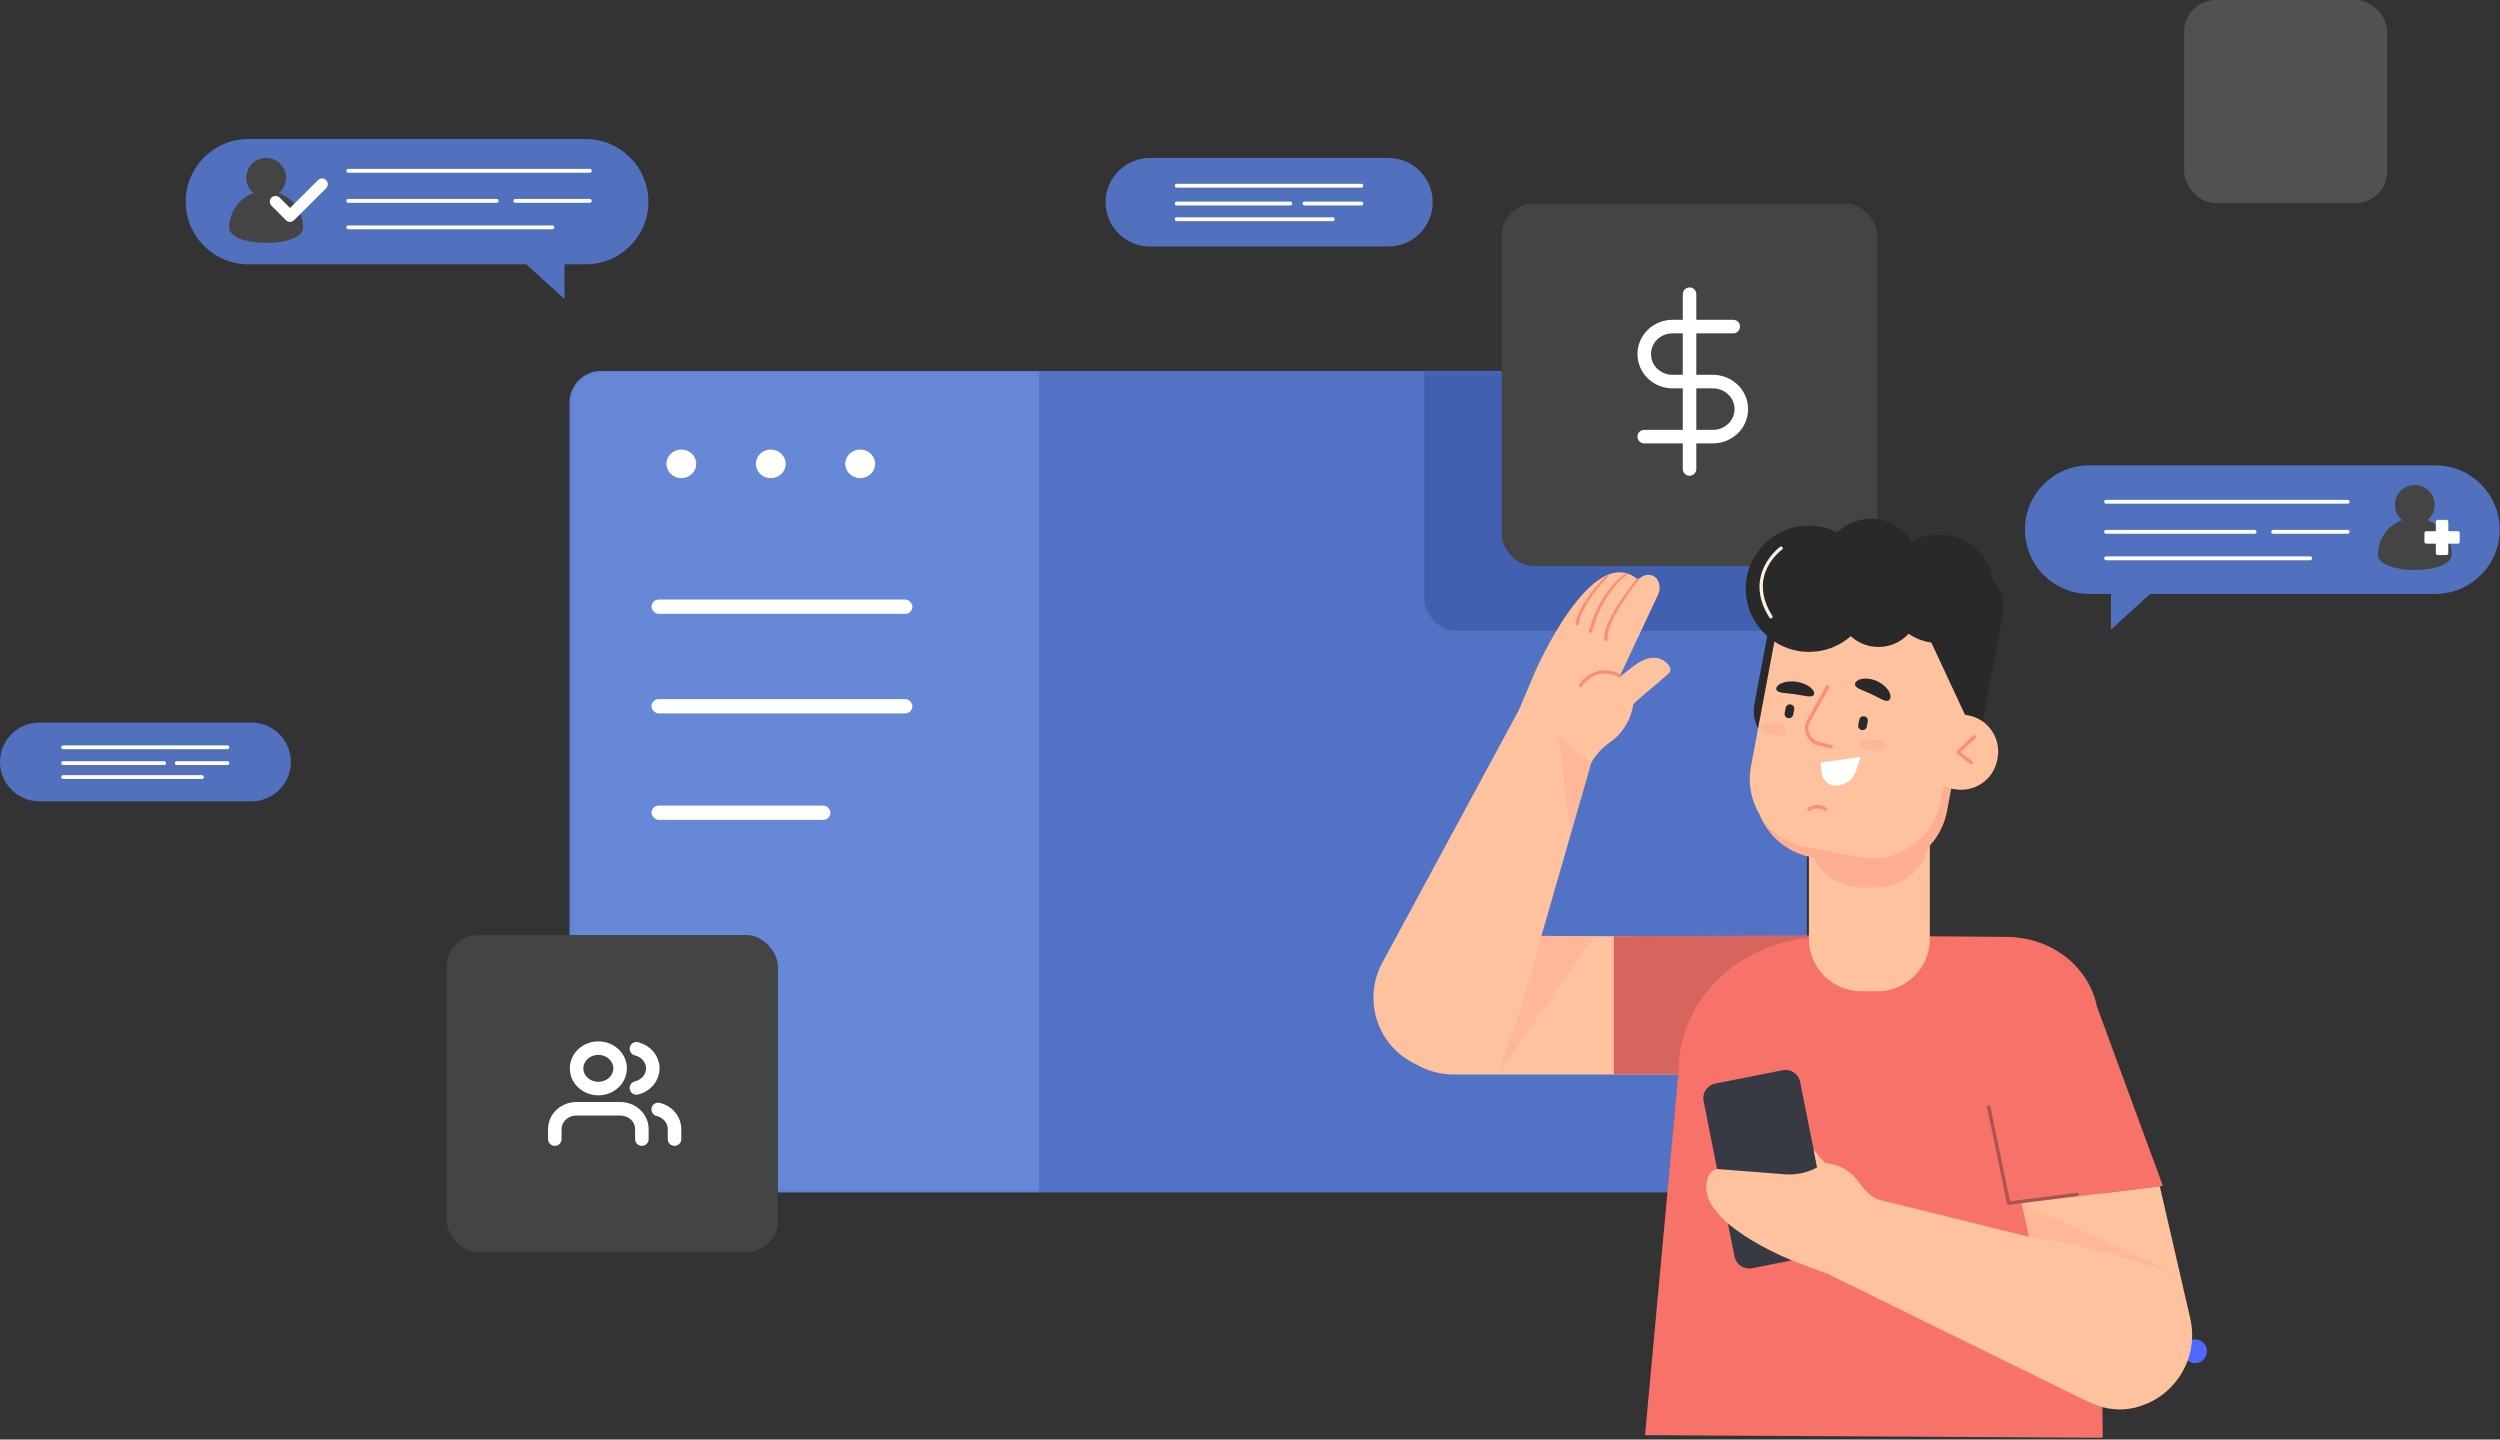 <svg width="554" height="319" viewBox="0 0 554 319" fill="none" xmlns="http://www.w3.org/2000/svg">
<rect x="0" y="0" width="554" height="319" fill="#333333" stroke="none"/>
<rect x="126.21" y="82.212" width="274.186" height="182.019" rx="7" fill="#5273C5"/>
<mask id="mask0" mask-type="alpha" maskUnits="userSpaceOnUse" x="126" y="82" width="275" height="183">
<rect x="126.21" y="82.212" width="274.186" height="182.019" rx="7" fill="#444444"/>
</mask>
<g mask="url(#mask0)">
<path d="M126.21 89.212C126.21 85.346 129.344 82.212 133.21 82.212H230.268V264.231H126.21V89.212Z" fill="#6787D7"/>
<rect x="144.379" y="132.861" width="57.81" height="3.166" rx="1.583" fill="white"/>
<rect x="144.379" y="154.921" width="57.81" height="3.166" rx="1.583" fill="white"/>
<rect x="144.379" y="178.514" width="39.641" height="3.166" rx="1.583" fill="white"/>
<ellipse cx="150.986" cy="102.788" rx="3.303" ry="3.166" fill="white"/>
<ellipse cx="170.806" cy="102.788" rx="3.303" ry="3.166" fill="white"/>
<ellipse cx="190.627" cy="102.788" rx="3.303" ry="3.166" fill="white"/>
<rect opacity="0.38" x="315.593" y="59.46" width="94.67" height="80.326" rx="7" fill="#25438C"/>
</g>
<rect x="332.805" y="45.116" width="83.195" height="80.326" rx="7" fill="#444444"/>
<path d="M374.403 65.197V103.926" stroke="white" stroke-width="3" stroke-linecap="round" stroke-linejoin="round"/>
<path d="M384.085 72.369H370.637C368.973 72.369 367.377 73.011 366.2 74.155C365.023 75.298 364.362 76.849 364.362 78.465C364.362 80.082 365.023 81.633 366.2 82.776C367.377 83.919 368.973 84.561 370.637 84.561H379.602C381.267 84.561 382.863 85.204 384.04 86.347C385.217 87.49 385.878 89.041 385.878 90.658C385.878 92.274 385.217 93.825 384.04 94.968C382.863 96.112 381.267 96.754 379.602 96.754H364.362" stroke="white" stroke-width="3" stroke-linecap="round" stroke-linejoin="round"/>
<rect x="99" y="207.202" width="73.386" height="70.285" rx="7" fill="#444444"/>
<path d="M142.239 252.422V250.183C142.239 248.995 141.731 247.855 140.826 247.015C139.922 246.176 138.695 245.704 137.416 245.704H127.769C126.489 245.704 125.263 246.176 124.358 247.015C123.453 247.855 122.945 248.995 122.945 250.183V252.422" stroke="white" stroke-width="3" stroke-linecap="round" stroke-linejoin="round"/>
<path d="M132.592 241.225C135.256 241.225 137.416 239.219 137.416 236.746C137.416 234.272 135.256 232.267 132.592 232.267C129.928 232.267 127.769 234.272 127.769 236.746C127.769 239.219 129.928 241.225 132.592 241.225Z" stroke="white" stroke-width="3" stroke-linecap="round" stroke-linejoin="round"/>
<path d="M149.474 252.422V250.183C149.474 249.19 149.118 248.226 148.463 247.442C147.808 246.657 146.891 246.097 145.857 245.849" stroke="white" stroke-width="3" stroke-linecap="round" stroke-linejoin="round"/>
<path d="M141.033 232.412C142.071 232.659 142.99 233.219 143.647 234.005C144.304 234.791 144.66 235.757 144.66 236.751C144.66 237.746 144.304 238.712 143.647 239.498C142.99 240.283 142.071 240.844 141.033 241.09" stroke="white" stroke-width="3" stroke-linecap="round" stroke-linejoin="round"/>
<path d="M486.42 302.075C487.883 302.075 489.069 300.891 489.069 299.431C489.069 297.971 487.883 296.788 486.42 296.788C484.957 296.788 483.771 297.971 483.771 299.431C483.771 300.891 484.957 302.075 486.42 302.075Z" fill="#4E69FF"/>
<path d="M129.771 30.808H55.057C47.373 30.808 41.144 37.024 41.144 44.692C41.144 52.36 47.373 58.576 55.057 58.576H116.633L125.1 66.278V58.576H129.771C137.456 58.576 143.685 52.36 143.685 44.692C143.685 37.024 137.456 30.808 129.771 30.808Z" fill="#5170BE"/>
<path d="M61.797 42.781C62.767 41.975 63.388 40.76 63.388 39.393C63.388 36.965 61.414 34.994 58.98 34.994C56.546 34.994 54.572 36.965 54.572 39.393C54.572 40.752 55.193 41.975 56.163 42.781C53.032 43.928 50.802 46.917 50.802 50.441C50.802 54.95 67.166 54.95 67.166 50.441C67.158 46.917 64.92 43.928 61.797 42.781Z" fill="#444444"/>
<path d="M130.709 38.272H77.175C76.937 38.272 76.749 38.086 76.749 37.848C76.749 37.61 76.937 37.423 77.175 37.423H130.709C130.947 37.423 131.134 37.61 131.134 37.848C131.134 38.086 130.939 38.272 130.709 38.272Z" fill="white"/>
<path d="M122.402 50.806H77.174C76.935 50.806 76.748 50.619 76.748 50.382C76.748 50.144 76.935 49.957 77.174 49.957H122.402C122.64 49.957 122.828 50.144 122.828 50.382C122.828 50.619 122.632 50.806 122.402 50.806Z" fill="white"/>
<path d="M110.08 44.938H77.165C76.927 44.938 76.74 44.752 76.74 44.514C76.74 44.276 76.927 44.089 77.165 44.089H110.08C110.319 44.089 110.506 44.276 110.506 44.514C110.506 44.752 110.319 44.938 110.08 44.938Z" fill="white"/>
<path d="M130.708 44.938H114.19C113.952 44.938 113.765 44.752 113.765 44.514C113.765 44.276 113.952 44.089 114.19 44.089H130.708C130.946 44.089 131.133 44.276 131.133 44.514C131.133 44.752 130.937 44.938 130.708 44.938Z" fill="white"/>
<path d="M64.273 49.167C63.95 49.167 63.618 49.04 63.371 48.794L60.163 45.592C59.661 45.091 59.661 44.285 60.163 43.792C60.665 43.291 61.473 43.291 61.967 43.792L64.273 46.093L70.46 39.92C70.962 39.419 71.77 39.419 72.263 39.92C72.766 40.421 72.766 41.227 72.263 41.72L65.175 48.794C64.92 49.048 64.596 49.167 64.273 49.167Z" fill="white"/>
<path d="M462.999 103.115H539.654C547.534 103.115 553.933 109.493 553.933 117.365C553.933 125.228 547.542 131.614 539.654 131.614H476.478L467.79 139.52V131.614H462.999C455.119 131.614 448.72 125.236 448.72 117.365C448.72 109.493 455.111 103.115 462.999 103.115Z" fill="#5170BE"/>
<path d="M537.935 115.267C538.905 114.46 539.526 113.246 539.526 111.879C539.526 109.45 537.552 107.48 535.118 107.48C532.684 107.48 530.71 109.45 530.71 111.879C530.71 113.238 531.331 114.46 532.301 115.267C529.17 116.414 526.94 119.403 526.94 122.927C526.94 127.436 543.304 127.436 543.304 122.927C543.304 119.403 541.066 116.414 537.935 115.267Z" fill="#444444"/>
<path d="M544.657 117.721H542.547V115.615C542.547 115.386 542.36 115.199 542.13 115.199H540.198C539.968 115.199 539.781 115.386 539.781 115.615V117.721H537.671C537.441 117.721 537.254 117.908 537.254 118.137V120.065C537.254 120.294 537.441 120.481 537.671 120.481H539.781V122.587C539.781 122.816 539.968 123.003 540.198 123.003H542.13C542.36 123.003 542.547 122.816 542.547 122.587V120.481H544.657C544.887 120.481 545.074 120.294 545.074 120.065V118.137C545.074 117.908 544.887 117.721 544.657 117.721Z" fill="white"/>
<path d="M520.243 111.616H466.709C466.471 111.616 466.284 111.429 466.284 111.191C466.284 110.953 466.471 110.766 466.709 110.766H520.243C520.482 110.766 520.669 110.953 520.669 111.191C520.669 111.429 520.482 111.616 520.243 111.616Z" fill="white"/>
<path d="M511.938 124.149H466.709C466.471 124.149 466.284 123.963 466.284 123.725C466.284 123.487 466.471 123.3 466.709 123.3H511.938C512.176 123.3 512.363 123.487 512.363 123.725C512.363 123.954 512.176 124.149 511.938 124.149Z" fill="white"/>
<path d="M499.625 118.273H466.709C466.471 118.273 466.284 118.086 466.284 117.848C466.284 117.611 466.471 117.424 466.709 117.424H499.625C499.863 117.424 500.05 117.611 500.05 117.848C500.05 118.086 499.863 118.273 499.625 118.273Z" fill="white"/>
<path d="M520.243 118.273H503.726C503.488 118.273 503.301 118.086 503.301 117.848C503.301 117.611 503.488 117.424 503.726 117.424H520.243C520.482 117.424 520.669 117.611 520.669 117.848C520.669 118.086 520.482 118.273 520.243 118.273Z" fill="white"/>
<path d="M254.846 35H307.648C313.077 35 317.485 39.39 317.485 44.816C317.485 50.234 313.085 54.633 307.648 54.633H258.139H254.837C249.408 54.633 245 50.243 245 44.816C245.009 39.39 249.416 35 254.846 35Z" fill="#5170BE"/>
<path d="M301.691 41.581H260.751C260.513 41.581 260.326 41.394 260.326 41.157C260.326 40.919 260.513 40.732 260.751 40.732H301.691C301.929 40.732 302.117 40.919 302.117 41.157C302.117 41.394 301.921 41.581 301.691 41.581Z" fill="white"/>
<path d="M295.334 49.003H260.751C260.513 49.003 260.326 48.816 260.326 48.578C260.326 48.34 260.513 48.154 260.751 48.154H295.343C295.581 48.154 295.768 48.34 295.768 48.578C295.76 48.816 295.573 49.003 295.334 49.003Z" fill="white"/>
<path d="M285.914 45.53H260.751C260.513 45.53 260.326 45.343 260.326 45.105C260.326 44.867 260.513 44.68 260.751 44.68H285.923C286.161 44.68 286.348 44.867 286.348 45.105C286.34 45.343 286.152 45.53 285.914 45.53Z" fill="white"/>
<path d="M301.691 45.53H289.063C288.825 45.53 288.637 45.343 288.637 45.105C288.637 44.867 288.825 44.68 289.063 44.68H301.691C301.929 44.68 302.117 44.867 302.117 45.105C302.117 45.343 301.921 45.53 301.691 45.53Z" fill="white"/>
<path d="M8.748 160.12H55.704C60.537 160.12 64.452 164.027 64.452 168.85C64.452 173.673 60.537 177.579 55.704 177.579H11.684H8.748C3.923 177.579 0 173.673 0 168.85C0 164.027 3.914 160.12 8.748 160.12Z" fill="#5170BE"/>
<path d="M50.402 166.022H13.998C13.76 166.022 13.573 165.835 13.573 165.597C13.573 165.36 13.76 165.173 13.998 165.173H50.402C50.641 165.173 50.828 165.36 50.828 165.597C50.828 165.827 50.632 166.022 50.402 166.022Z" fill="white"/>
<path d="M44.752 172.62H13.998C13.76 172.62 13.573 172.433 13.573 172.196C13.573 171.958 13.76 171.771 13.998 171.771H44.752C44.99 171.771 45.178 171.958 45.178 172.196C45.178 172.433 44.99 172.62 44.752 172.62Z" fill="white"/>
<path d="M36.379 169.529H13.998C13.76 169.529 13.573 169.342 13.573 169.105C13.573 168.867 13.76 168.68 13.998 168.68H36.379C36.617 168.68 36.804 168.867 36.804 169.105C36.804 169.342 36.608 169.529 36.379 169.529Z" fill="white"/>
<path d="M50.402 169.529H39.17C38.931 169.529 38.744 169.342 38.744 169.105C38.744 168.867 38.931 168.68 39.17 168.68H50.402C50.641 168.68 50.828 168.867 50.828 169.105C50.828 169.342 50.632 169.529 50.402 169.529Z" fill="white"/>
<path d="M341.579 207.402L341.602 207.319L352.561 169.276L352.516 169.238C353.008 168.279 354.287 166.209 356.898 164.389C361.417 161.247 361.954 156.036 361.954 156.036C364.368 153.71 367.085 151.716 369.545 149.442C369.803 149.208 370.068 148.944 370.143 148.604C370.226 148.226 370.052 147.834 369.833 147.509C368.561 145.628 366.223 145.356 364.285 146.225C363.15 146.731 362.128 147.456 361.174 148.249C360.72 148.627 359.176 149.661 358.707 150.356L367.426 131.784C368.198 130.138 367.691 128.25 366.298 127.6C365.602 127.275 364.807 127.313 364.096 127.645C363.642 127.857 363.233 128.189 362.885 128.612C362.915 128.476 362.93 128.393 362.93 128.393C352.72 119.828 340.126 148.982 340.126 148.982L336.554 157.403L306.234 213.504C301.95 221.646 305.25 231.706 313.538 235.74C313.659 235.8 313.78 235.845 313.901 235.906C316.331 237.303 319.154 238.111 322.158 238.111H381.829L394.688 207.613L341.579 207.402Z" fill="#FEC29E"/>
<path opacity="0.17" d="M331.362 238.096C329.424 238.036 330.597 238.073 331.362 238.096V238.096Z" fill="#FF887C"/>
<path opacity="0.17" d="M331.369 238.096C331.642 238.104 331.861 238.111 331.861 238.111C331.68 238.104 331.521 238.104 331.369 238.096Z" fill="#FF887C"/>
<path opacity="0.17" d="M341.61 207.319L339.876 213.346C339.422 215.015 338.908 216.813 338.348 218.648L336.251 225.929C335.964 226.865 335.593 227.749 335.161 228.587C333.352 233.98 331.869 238.111 331.869 238.111L353.326 207.447C347.982 207.447 346.756 207.319 341.61 207.319Z" fill="#FF887C"/>
<path d="M350.245 152.26C350.17 152.26 350.086 152.237 350.018 152.184C349.852 152.063 349.814 151.822 349.935 151.656C353.742 146.505 358.866 149.284 358.911 149.314C359.093 149.42 359.161 149.647 359.055 149.828C358.957 150.009 358.722 150.077 358.541 149.971C358.351 149.866 353.946 147.494 350.541 152.101C350.48 152.207 350.359 152.26 350.245 152.26Z" fill="#FB8E77"/>
<path d="M363.104 128.544C361.53 130.523 360.069 132.6 358.768 134.768C358.124 135.848 357.534 136.966 357.05 138.114C356.565 139.254 356.179 140.478 356.24 141.626V141.648C356.247 141.86 356.088 142.033 355.884 142.049C355.68 142.064 355.498 141.897 355.483 141.694V141.686C355.445 140.281 355.907 139.027 356.421 137.849C356.951 136.671 357.572 135.546 358.253 134.458C359.615 132.29 361.121 130.229 362.756 128.257C362.832 128.159 362.976 128.152 363.074 128.227C363.173 128.303 363.188 128.446 363.104 128.544Z" fill="#FB8E77"/>
<path d="M360.478 127.464C359.479 128.151 358.586 129.058 357.784 130.002C356.981 130.953 356.278 131.988 355.642 133.061C355.021 134.141 354.469 135.266 354.007 136.422C353.757 136.996 353.576 137.592 353.356 138.174L352.811 139.964L352.804 139.987C352.743 140.183 352.531 140.296 352.334 140.236C352.138 140.175 352.024 139.964 352.085 139.767V139.76L352.675 137.94C352.91 137.343 353.114 136.739 353.371 136.157C353.871 134.979 354.454 133.839 355.112 132.743C355.786 131.656 356.527 130.606 357.367 129.639C358.223 128.68 359.131 127.781 360.228 127.049C360.334 126.981 360.486 127.003 360.554 127.117C360.622 127.222 360.599 127.366 360.493 127.441L360.478 127.464Z" fill="#FB8E77"/>
<path d="M356.346 127.759C354.9 129.269 353.545 130.908 352.38 132.645C351.805 133.521 351.252 134.413 350.821 135.349C350.382 136.286 350.026 137.26 349.867 138.249V138.257C349.837 138.461 349.64 138.604 349.436 138.574C349.231 138.544 349.087 138.348 349.118 138.144V138.136C349.322 137.041 349.731 136.021 350.215 135.055C350.692 134.088 351.282 133.189 351.895 132.305C353.129 130.561 354.529 128.952 356.043 127.441C356.126 127.358 356.27 127.358 356.353 127.441C356.436 127.525 356.436 127.66 356.346 127.759Z" fill="#FB8E77"/>
<path d="M479.297 262.793L464.66 222.976C462.919 214.237 454.586 207.613 444.565 207.613L403.68 207.289L357.617 207.462V238.104H371.914L364.535 318.034L465.969 318.608L465.401 264.485L479.297 262.793Z" fill="#F77268"/>
<path opacity="0.15" d="M403.604 207.636L403.687 207.296L357.625 207.47V238.111H371.922L371.998 237.303C371.99 221.133 386.083 207.983 403.604 207.636Z" fill="#1B1B25"/>
<path opacity="0.18" d="M345.394 163.287C345.394 163.287 347.982 185.197 348.134 184.676C348.285 184.147 352.569 169.276 352.569 169.276L345.394 163.287Z" fill="#FF887C"/>
<path d="M405.768 274.228L401.901 254.757L398.911 239.735C398.563 237.967 396.822 236.812 395.051 237.159L380.096 240.12C378.325 240.467 377.167 242.205 377.515 243.972L380.52 259.092L382.904 271.086L384.372 278.465C384.72 280.232 386.461 281.388 388.232 281.041L397.065 279.288L403.188 278.08C404.959 277.732 406.124 275.995 405.768 274.228Z" fill="#373A42"/>
<path d="M485.36 292.173L478.616 262.876L447.963 266.622L449.643 274.077L449.485 274.039L416.16 265.807L416.13 265.844C415.214 265.384 413.481 264.289 411.96 262.023C409.167 257.854 404.474 257.74 404.474 257.74C403.574 256.796 402.726 255.784 401.893 254.765L402.673 258.692L402.476 258.798C400.357 259.916 397.965 260.414 395.574 260.225C391.153 259.878 383.925 259.319 380.921 259.085C380.005 259.017 379.127 259.5 378.726 260.331C374.434 269.326 392.849 277.559 397.057 279.296C397.11 279.318 397.155 279.334 397.208 279.356C397.269 279.379 397.329 279.402 397.382 279.424C397.443 279.447 397.488 279.47 397.541 279.492C397.587 279.515 397.64 279.53 397.678 279.545C397.731 279.568 397.768 279.583 397.806 279.598C397.821 279.605 397.844 279.613 397.852 279.621C397.89 279.636 397.912 279.643 397.912 279.643L405.118 282.34L462.169 310.368C462.699 310.624 463.237 310.843 463.774 311.032C466.544 312.294 469.723 312.709 472.917 311.976C481.84 309.922 487.403 301.063 485.36 292.173Z" fill="#FEC29E"/>
<path opacity="0.17" d="M483.187 282.725L447.963 266.615C449.136 271.728 448.455 269.47 449.492 274.032L451.891 274.621C462.026 275.308 483.187 282.725 483.187 282.725Z" fill="#FF887C"/>
<path opacity="0.35" d="M445.117 266.992C444.943 266.992 444.784 266.872 444.747 266.69L440.342 245.414C440.296 245.21 440.432 245.006 440.637 244.969C440.834 244.923 441.046 245.059 441.083 245.263L445.413 266.192L460.239 264.311C460.444 264.281 460.633 264.432 460.663 264.636C460.694 264.84 460.542 265.029 460.338 265.059L445.17 266.985C445.148 266.992 445.133 266.992 445.117 266.992Z" fill="#1B1B25"/>
<path opacity="0.17" d="M483.422 283.941C483.452 284.084 483.475 284.197 483.482 284.242C483.482 284.212 483.46 284.114 483.422 283.941Z" fill="#FF887C"/>
<path opacity="0.17" d="M483.483 284.243C483.491 284.26 483.491 284.26 483.483 284.243V284.243Z" fill="#FF887C"/>
<path opacity="0.17" d="M483.188 282.725C483.188 282.725 483.271 283.133 483.346 283.533C483.301 283.322 483.256 283.065 483.188 282.725Z" fill="#FF887C"/>
<path opacity="0.17" d="M483.346 283.533C483.377 283.699 483.407 283.835 483.43 283.933C483.399 283.82 483.377 283.676 483.346 283.533Z" fill="#FF887C"/>
<path d="M441.643 128.733C440.713 122.321 434.847 117.759 428.345 118.491C426.62 118.688 425.023 119.239 423.615 120.062C421.526 116.649 417.583 114.556 413.337 115.032C410.907 115.304 408.773 116.384 407.146 117.955C404.8 116.784 402.105 116.241 399.305 116.558C391.608 117.426 386.075 124.36 386.945 132.033C387.354 135.628 389.095 138.74 391.615 140.953L388.762 156.149C387.944 160.515 390.82 164.706 395.195 165.522L428.966 171.829C433.341 172.644 437.541 169.774 438.359 165.409L443.891 135.915C444.406 133.204 443.475 130.545 441.643 128.733Z" fill="#292929"/>
<path d="M392.417 137.048C392.289 137.048 392.168 136.988 392.1 136.875C386.067 127.351 394.378 121.241 394.461 121.18C394.627 121.059 394.87 121.097 394.991 121.263C395.112 121.429 395.074 121.671 394.907 121.792C394.59 122.026 387.097 127.555 392.743 136.474C392.856 136.648 392.803 136.882 392.622 136.996C392.554 137.026 392.486 137.048 392.417 137.048Z" fill="#FCF0E3"/>
<path d="M436.179 158.521L435.437 158.385L427.982 142.396C426.151 142.131 424.425 141.459 422.942 140.447C421.511 141.995 419.543 143.06 417.288 143.309C414.571 143.619 411.997 142.69 410.128 140.983C408.047 142.803 405.42 144.042 402.461 144.374C399.078 144.76 395.838 143.899 393.205 142.177L388.013 169.857C387.294 173.679 388.081 177.433 389.935 180.529C391.782 185.083 395.748 188.663 400.856 189.834V208.119C400.856 214.471 406.064 219.667 412.429 219.667H416.077C422.442 219.667 427.649 214.471 427.649 208.119V187.364C429.526 185.31 430.881 182.735 431.433 179.797L432.38 174.744L433.121 174.88C437.503 175.695 441.765 172.788 442.582 168.415L442.665 167.969C443.475 163.589 440.561 159.344 436.179 158.521Z" fill="#FEC29E"/>
<path opacity="0.32" d="M430.654 174.094L429.98 177.697C428.421 186.012 420.398 191.496 412.058 189.94L400.274 187.734C395.77 186.896 392.107 184.162 389.927 180.522C391.85 185.265 396.065 188.966 401.477 189.978L401.946 190.068C403.816 193.943 407.789 196.639 412.361 196.639H416.054C421.511 196.639 426.113 192.81 427.309 187.712C429.36 185.597 430.828 182.893 431.411 179.789L432.357 174.736L430.654 174.094Z" fill="#FF887C"/>
<path d="M436.83 169.366C436.747 169.366 436.663 169.344 436.595 169.291L433.651 167.01C433.56 166.942 433.507 166.836 433.507 166.73C433.5 166.617 433.545 166.511 433.628 166.436L437.261 163.014C437.413 162.871 437.655 162.878 437.799 163.03C437.942 163.181 437.935 163.422 437.783 163.566L434.476 166.685L437.072 168.694C437.238 168.822 437.269 169.057 437.14 169.223C437.049 169.313 436.943 169.366 436.83 169.366Z" fill="#FB8E77"/>
<path d="M418.098 155.311C417.53 155.296 416.947 154.948 416.357 154.654C415.774 154.336 415.184 154.042 414.654 153.793C414.132 153.551 413.519 153.287 412.898 153.045C412.292 152.788 411.649 152.562 411.278 152.139C410.915 151.738 410.991 151.111 411.831 150.688C412.633 150.273 414.275 150.167 416.016 150.975C417.749 151.784 418.711 153.098 418.885 153.974C419.097 154.88 418.643 155.333 418.098 155.311Z" fill="#292929"/>
<path d="M394.022 153.241C394.514 153.513 395.188 153.551 395.846 153.619C396.504 153.679 397.163 153.747 397.738 153.83C398.313 153.913 398.972 154.019 399.615 154.148C400.266 154.261 400.925 154.412 401.462 154.284C401.977 154.17 402.249 153.664 401.757 152.939C401.295 152.229 399.956 151.345 398.056 151.074C396.156 150.809 394.658 151.3 394.045 151.859C393.401 152.433 393.545 152.992 394.022 153.241Z" fill="#292929"/>
<path d="M412.535 161.768L412.588 161.776C413.095 161.874 413.587 161.534 413.678 161.028L413.905 159.835C414.003 159.329 413.662 158.838 413.155 158.747L413.102 158.74C412.595 158.642 412.103 158.981 412.012 159.488L411.785 160.681C411.695 161.187 412.028 161.678 412.535 161.768Z" fill="#292929"/>
<path d="M396.224 159.125L396.277 159.132C396.785 159.231 397.276 158.891 397.367 158.385L397.594 157.191C397.693 156.685 397.352 156.194 396.845 156.104L396.792 156.096C396.285 155.998 395.793 156.338 395.702 156.844L395.475 158.037C395.377 158.536 395.717 159.027 396.224 159.125Z" fill="#292929"/>
<path opacity="0.17" d="M413.208 166.096L416.561 166.474C417.197 166.542 417.772 166.089 417.84 165.454L417.848 165.394C417.916 164.759 417.462 164.185 416.826 164.117L413.473 163.74C412.837 163.672 412.262 164.125 412.194 164.759L412.186 164.82C412.111 165.454 412.572 166.028 413.208 166.096Z" fill="#FF887C"/>
<path opacity="0.17" d="M391.116 162.629L394.468 163.007C395.104 163.075 395.679 162.622 395.748 161.987L395.755 161.919C395.823 161.285 395.369 160.711 394.733 160.643L391.38 160.265C390.745 160.197 390.17 160.65 390.101 161.285L390.094 161.345C390.026 161.98 390.487 162.554 391.116 162.629Z" fill="#FF887C"/>
<path d="M400.879 179.721C400.766 179.721 400.644 179.668 400.576 179.562C400.455 179.396 400.493 179.155 400.66 179.034C402.249 177.878 404.02 178.528 404.739 179.026C404.913 179.147 404.951 179.381 404.83 179.547C404.709 179.721 404.474 179.759 404.3 179.638C404.232 179.593 402.635 178.513 401.099 179.63C401.038 179.698 400.955 179.721 400.879 179.721Z" fill="#FB8E77"/>
<path d="M403.437 168.989L412.285 167.727L411.316 170.794C410.696 172.757 408.871 174.094 406.805 174.094C405.201 174.094 403.854 172.886 403.679 171.292L403.437 168.989Z" fill="white"/>
<path d="M405.731 165.854C405.7 165.854 405.67 165.847 405.632 165.839L402.885 165.129C401.719 164.827 400.781 164.019 400.311 162.916C399.842 161.814 399.903 160.575 400.485 159.533L404.663 152.025C404.769 151.844 404.996 151.776 405.178 151.882C405.36 151.98 405.428 152.214 405.322 152.395L401.144 159.903C400.675 160.749 400.622 161.738 401.008 162.629C401.386 163.513 402.143 164.163 403.082 164.404L405.829 165.114C406.033 165.167 406.154 165.371 406.101 165.575C406.048 165.749 405.897 165.854 405.731 165.854Z" fill="#FB8E77"/>
<rect opacity="0.15" x="484" width="45" height="45" rx="7" fill="white"/>
</svg>
